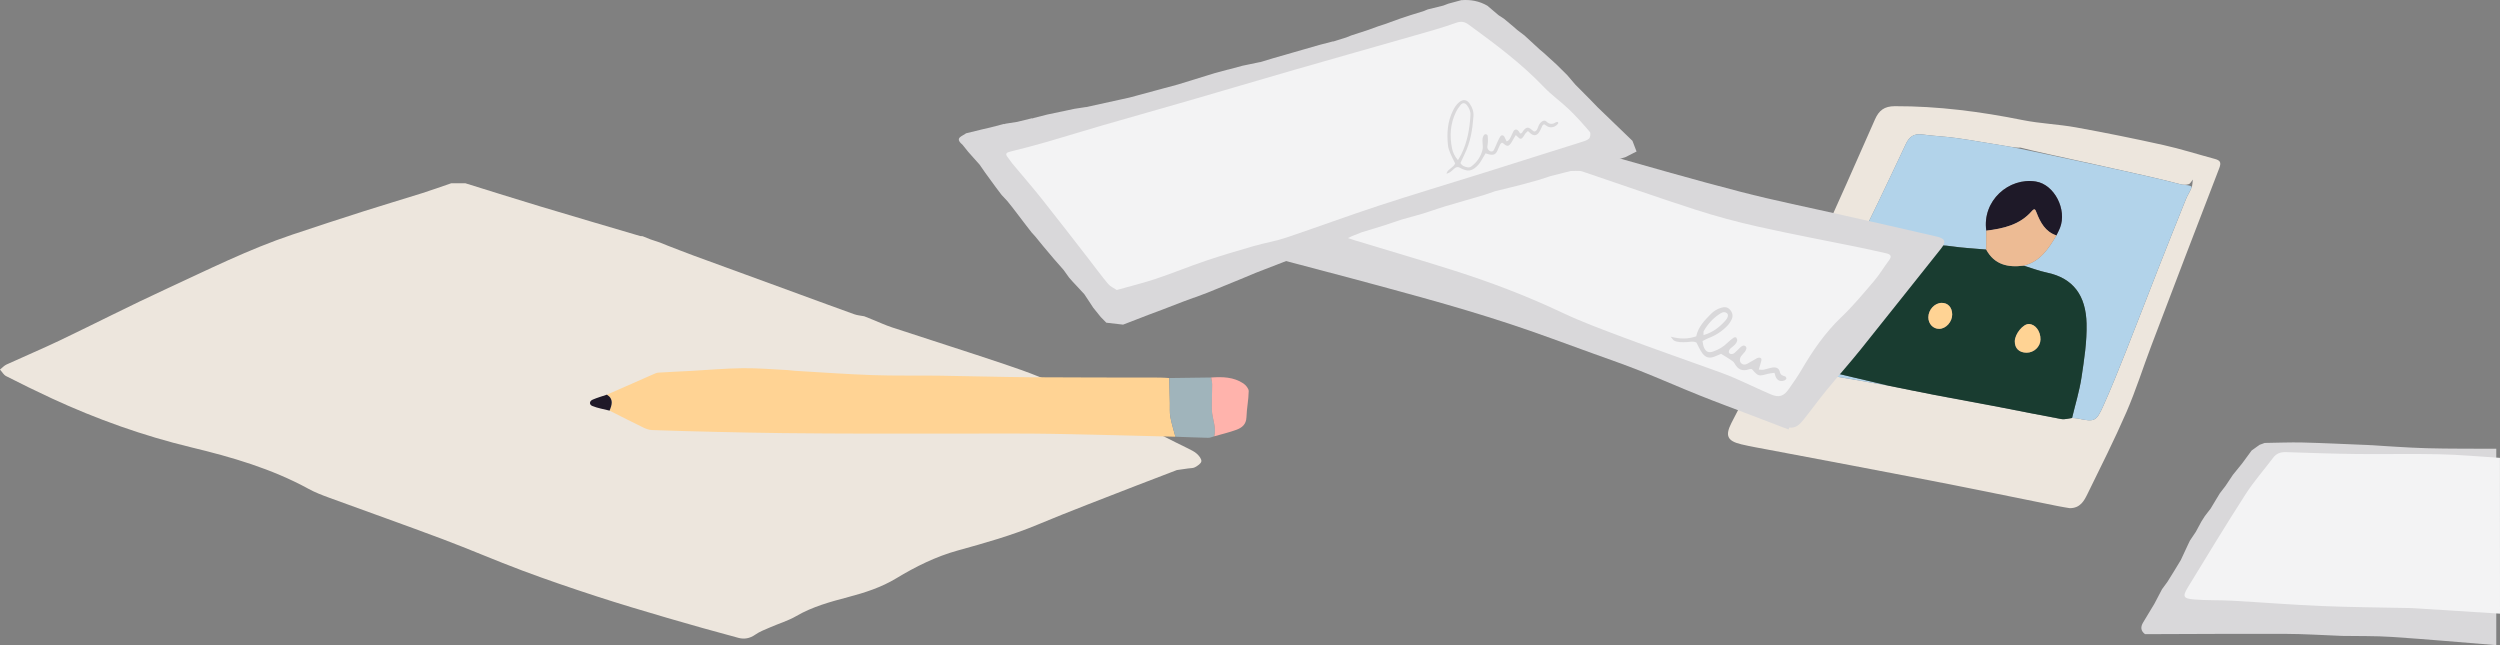 <?xml version="1.0" encoding="UTF-8"?>
<svg width="217px" height="56px" viewBox="0 0 217 56" version="1.1" xmlns="http://www.w3.org/2000/svg" xmlns:xlink="http://www.w3.org/1999/xlink">
    <rect x="0" y="0" width="217" height="56" fill="#808080" stroke="none"/>
    <title>writing-a-letter</title>
    <g id="Page-1" stroke="none" stroke-width="1" fill="none" fill-rule="evenodd">
        <g id="Small" transform="translate(-25, -3438)" fill-rule="nonzero">
            <g id="Group-6" transform="translate(0, 3138)">
                <g id="writing-a-letter" transform="translate(25, 300)">
                    <path d="M56.466,20.779 C56.743,20.872 57.02,20.963 57.295,21.056 C57.526,21.149 57.757,21.243 57.989,21.336 C58.735,21.621 59.477,21.917 60.228,22.192 C63.27,23.307 66.313,24.416 69.355,25.529 C70.952,26.112 72.546,26.704 74.147,27.276 C74.423,27.374 74.727,27.396 75.018,27.453 C75.249,27.545 75.481,27.638 75.712,27.732 C76.285,27.963 76.847,28.225 77.432,28.418 C80.684,29.49 83.95,30.521 87.195,31.612 C89.218,32.292 91.217,33.026 93.103,34.069 C94.221,34.688 95.505,34.997 96.662,35.556 C98.107,36.254 99.495,37.076 100.916,37.828 C101.647,38.215 102.399,38.559 103.136,38.933 C103.401,39.068 103.684,39.198 103.899,39.397 C104.082,39.565 104.309,39.849 104.278,40.043 C104.248,40.241 103.948,40.433 103.725,40.556 C103.557,40.649 103.327,40.63 103.124,40.662 C102.801,40.708 102.478,40.754 102.153,40.801 C100.994,41.245 99.833,41.682 98.676,42.135 C95.805,43.259 92.921,44.344 90.077,45.534 C87.817,46.479 85.479,47.134 83.128,47.784 C81.237,48.307 79.474,49.182 77.791,50.201 C76.5,50.981 75.09,51.439 73.639,51.822 C72.086,52.232 70.534,52.651 69.117,53.475 C68.409,53.887 67.6,54.124 66.842,54.456 C66.401,54.648 65.938,54.819 65.549,55.093 C65.088,55.417 64.596,55.5 64.106,55.369 C62.043,54.816 59.988,54.24 57.939,53.64 C55.866,53.033 53.793,52.417 51.74,51.748 C49.598,51.049 47.463,50.322 45.352,49.531 C43.024,48.661 40.742,47.668 38.415,46.794 C35.142,45.566 31.845,44.402 28.562,43.198 C27.957,42.977 27.349,42.744 26.786,42.435 C23.581,40.682 20.129,39.679 16.6,38.829 C12.431,37.825 8.395,36.385 4.495,34.581 C3.16,33.964 1.842,33.313 0.531,32.647 C0.314,32.537 0.175,32.271 0,32.079 C0.188,31.929 0.356,31.735 0.568,31.638 C2.113,30.93 3.681,30.272 5.213,29.539 C8.287,28.07 11.319,26.514 14.413,25.088 C18.03,23.422 21.598,21.63 25.385,20.361 C27.435,19.674 29.489,19.002 31.549,18.344 C33.232,17.806 34.929,17.306 36.615,16.775 C37.469,16.505 38.311,16.2 39.158,15.91 C39.573,15.91 39.989,15.91 40.404,15.91 C42.575,16.583 44.742,17.27 46.918,17.925 C49.797,18.793 52.682,19.636 55.565,20.487 C55.63,20.505 55.703,20.495 55.772,20.5 C56.004,20.592 56.235,20.687 56.466,20.779 Z" id="Path" fill="#EDE6DD"></path>
                    <path d="M179.654,44.109 C179.357,44.058 178.985,44.002 178.617,43.928 C174.928,43.187 171.243,42.423 167.55,41.707 C162.906,40.803 158.254,39.939 153.605,39.056 C152.787,38.9 151.964,38.761 151.154,38.569 C149.934,38.28 149.724,37.825 150.285,36.718 C151.129,35.053 152.016,33.409 152.838,31.732 C154.504,28.326 156.178,24.921 157.772,21.481 C159.48,17.797 161.108,14.075 162.749,10.362 C163.092,9.584 163.555,9.221 164.469,9.217 C168.222,9.207 171.909,9.686 175.58,10.425 C177.104,10.73 178.677,10.783 180.207,11.06 C182.746,11.52 185.279,12.032 187.799,12.593 C189.296,12.926 190.764,13.396 192.248,13.795 C192.699,13.917 192.831,14.084 192.634,14.593 C190.65,19.717 188.695,24.853 186.742,29.989 C186.012,31.913 185.394,33.884 184.576,35.767 C183.529,38.175 182.346,40.522 181.191,42.88 C180.897,43.481 180.559,44.111 179.654,44.109 Z M179.858,36.28 C180.018,36.294 180.184,36.29 180.341,36.324 C181.805,36.632 181.952,36.601 182.569,35.227 C183.267,33.674 183.899,32.091 184.528,30.507 C185.478,28.118 186.394,25.716 187.334,23.323 C188.127,21.308 188.93,19.296 189.74,17.287 C189.88,16.939 190.098,16.622 190.233,16.272 C190.314,16.062 190.306,15.815 190.338,15.584 C190.223,15.724 190.13,15.936 189.985,15.983 C189.772,16.053 189.506,16.056 189.288,15.997 C186.377,15.201 177.116,13.279 175.384,12.814 C175.092,12.83 174.793,12.785 174.502,12.739 C172.962,12.493 171.429,12.212 169.885,11.99 C168.875,11.846 167.851,11.808 166.84,11.669 C166.131,11.571 165.722,11.88 165.438,12.479 C164.62,14.213 163.805,15.948 162.972,17.675 C162.137,19.405 161.291,21.13 160.434,22.848 C159.853,24.011 159.253,25.166 158.641,26.314 C157.779,27.932 156.929,29.555 156.012,31.142 C155.59,31.876 155.602,32.051 156.442,32.198 C157.767,32.429 159.098,32.635 160.424,32.861 C161.616,33.063 162.805,33.28 163.994,33.491 C165.308,33.754 166.62,34.029 167.937,34.28 C169.808,34.638 171.684,34.975 173.556,35.333 C175.347,35.676 177.132,36.046 178.928,36.372 C179.22,36.428 179.546,36.316 179.858,36.28 Z" id="Shape" fill="#EDE6DD"></path>
                    <path d="M163.991,33.492 C162.801,33.282 161.613,33.066 160.421,32.862 C159.094,32.637 157.764,32.433 156.438,32.2 C155.598,32.054 155.587,31.879 156.009,31.144 C156.924,29.557 157.776,27.932 158.638,26.315 C159.25,25.168 159.851,24.015 160.431,22.85 C161.29,21.132 162.135,19.407 162.969,17.676 C163.802,15.95 164.617,14.214 165.435,12.481 C165.719,11.88 166.126,11.572 166.836,11.671 C167.847,11.81 168.873,11.848 169.882,11.992 C171.426,12.213 172.961,12.493 174.499,12.741 C174.79,12.788 186.374,15.203 189.285,15.999 C189.503,16.058 190.311,16.063 190.23,16.274 C190.095,16.624 189.876,16.941 189.736,17.289 C188.927,19.298 188.124,21.31 187.331,23.325 C186.391,25.718 185.473,28.12 184.525,30.509 C183.896,32.092 183.264,33.676 182.566,35.229 C181.949,36.603 181.802,36.633 180.338,36.326 C180.18,36.292 180.015,36.296 179.854,36.282 C180.135,35.107 180.495,33.946 180.674,32.755 C180.907,31.212 181.151,29.641 181.113,28.09 C181.056,25.679 179.984,24.142 177.658,23.66 C176.977,23.519 176.319,23.261 175.652,23.057 C177.082,22.711 177.809,21.597 178.494,20.435 C178.598,20.216 178.718,20.003 178.806,19.777 C179.43,18.187 178.316,16.018 176.717,15.756 C174.37,15.374 172.036,17.418 172.409,20.019 C172.406,20.566 172.403,21.115 172.399,21.661 C171.38,21.568 170.355,21.52 169.345,21.373 C167.293,21.071 165.575,21.705 164.323,23.313 C163.183,24.775 162.179,26.349 161.177,27.915 C160.392,29.139 159.701,30.424 158.967,31.681 C158.866,31.852 158.753,32.017 158.644,32.185 C158.863,32.253 159.075,32.333 159.297,32.385 C160.862,32.757 162.428,33.124 163.991,33.492 Z" id="Path" fill="#B2D3EA"></path>
                    <path d="M175.653,23.057 C176.321,23.261 176.979,23.517 177.66,23.66 C179.986,24.142 181.058,25.678 181.115,28.089 C181.152,29.641 180.909,31.21 180.676,32.755 C180.496,33.946 180.135,35.107 179.856,36.282 C179.545,36.318 179.22,36.43 178.925,36.375 C177.131,36.049 175.344,35.679 173.552,35.336 C171.681,34.978 169.805,34.642 167.933,34.283 C166.617,34.03 165.305,33.757 163.991,33.494 C162.426,33.125 160.862,32.759 159.299,32.385 C159.077,32.333 158.864,32.253 158.646,32.185 C158.754,32.017 158.869,31.854 158.969,31.681 C159.704,30.424 160.394,29.139 161.179,27.915 C162.181,26.351 163.185,24.777 164.324,23.313 C165.577,21.705 167.296,21.07 169.346,21.373 C170.357,21.522 171.382,21.568 172.401,21.661 C173.121,22.987 174.298,23.233 175.653,23.057 Z M177.114,29.468 C177.129,28.75 176.669,28.137 176.108,28.123 C175.603,28.113 174.891,28.986 174.884,29.624 C174.877,30.237 175.263,30.611 175.905,30.614 C176.549,30.619 177.102,30.096 177.114,29.468 Z M168.522,26.29 C167.922,26.305 167.384,26.891 167.381,27.538 C167.377,28.105 167.788,28.548 168.317,28.545 C168.907,28.541 169.46,27.93 169.451,27.288 C169.443,26.672 169.074,26.276 168.522,26.29 Z" id="Shape" fill="#193C30"></path>
                    <path d="M172.411,20.021 C172.038,17.422 174.372,15.377 176.718,15.758 C178.317,16.017 179.433,18.187 178.808,19.778 C178.72,20.004 178.6,20.218 178.495,20.435 C177.533,20.111 177.106,19.315 176.767,18.447 C176.675,18.208 176.618,18.029 176.361,18.323 C175.317,19.522 173.894,19.841 172.411,20.021 Z" id="Path" fill="#1E1928"></path>
                    <path d="M172.412,20.021 C173.892,19.841 175.317,19.524 176.362,18.325 C176.619,18.031 176.675,18.21 176.768,18.449 C177.106,19.317 177.533,20.113 178.495,20.437 C177.809,21.599 177.084,22.712 175.653,23.059 C174.296,23.234 173.12,22.988 172.401,21.663 C172.406,21.115 172.408,20.568 172.412,20.021 Z" id="Path" fill="#EDBB94"></path>
                    <path d="M177.114,29.468 C177.102,30.095 176.549,30.618 175.905,30.614 C175.263,30.611 174.879,30.237 174.884,29.625 C174.891,28.984 175.603,28.112 176.108,28.124 C176.669,28.137 177.129,28.752 177.114,29.468 Z" id="Path" fill="#FFD394"></path>
                    <path d="M168.522,26.29 C169.074,26.276 169.443,26.672 169.451,27.288 C169.46,27.93 168.907,28.543 168.317,28.545 C167.788,28.546 167.377,28.105 167.381,27.538 C167.384,26.891 167.92,26.305 168.522,26.29 Z" id="Path" fill="#FFD394"></path>
                    <path d="M205.449,38.622 C207.17,38.719 208.889,38.856 210.61,38.904 C212.632,38.96 214.655,38.939 216.678,38.953 C216.678,44.636 216.677,50.319 216.677,56 C213.666,55.759 210.659,55.487 207.647,55.287 C206.173,55.188 204.689,55.221 203.21,55.195 L203.22,55.193 C201.607,55.132 199.996,55.025 198.383,55.02 C194.318,55.005 190.252,55.034 186.189,55.045 C185.795,54.753 185.793,54.404 186.033,54.013 C186.36,53.479 186.679,52.942 187.002,52.405 C187.222,51.986 187.441,51.565 187.663,51.145 C187.821,50.928 187.98,50.711 188.14,50.493 C188.371,50.122 188.602,49.75 188.832,49.378 C188.832,49.378 188.821,49.395 188.821,49.393 C188.988,49.116 189.155,48.841 189.323,48.565 C189.323,48.565 189.309,48.582 189.309,48.58 C189.519,48.13 189.729,47.682 189.938,47.232 C189.987,47.13 190.036,47.028 190.085,46.926 C190.264,46.658 190.443,46.391 190.624,46.123 L190.611,46.138 C190.766,45.851 190.92,45.564 191.075,45.278 C191.179,45.116 191.28,44.953 191.383,44.792 C191.551,44.576 191.716,44.361 191.884,44.145 L191.879,44.152 C192.044,43.875 192.212,43.598 192.377,43.322 C192.479,43.153 192.58,42.987 192.682,42.819 C192.844,42.607 193.006,42.394 193.17,42.184 C193.386,41.861 193.601,41.537 193.817,41.214 C194.083,40.887 194.348,40.559 194.614,40.231 C194.889,39.856 195.163,39.481 195.439,39.106 C195.667,38.941 195.897,38.778 196.125,38.613 C196.276,38.557 196.424,38.501 196.574,38.447 C197.672,38.432 198.769,38.384 199.864,38.409 C201.636,38.452 203.407,38.542 205.177,38.612 C205.268,38.613 205.36,38.617 205.449,38.622 Z" id="Path" fill="#D9D8DA"></path>
                    <path d="M217,53.266 C214.53,53.108 212.06,52.952 209.591,52.796 C209.482,52.789 209.375,52.784 209.266,52.78 C206.676,52.725 204.087,52.709 201.5,52.602 C198.921,52.496 196.346,52.285 193.767,52.142 C192.663,52.081 191.553,52.125 190.452,52.033 C189.495,51.955 189.419,51.781 189.93,50.943 C191.574,48.251 193.212,45.551 194.918,42.897 C195.631,41.788 196.514,40.79 197.308,39.734 C197.597,39.35 197.962,39.23 198.436,39.245 C200.484,39.314 202.532,39.384 204.58,39.408 C206.974,39.435 209.37,39.376 211.761,39.43 C213.507,39.469 215.252,39.634 216.996,39.742 C217,44.25 217,48.758 217,53.266 Z" id="Path" fill="#F3F3F4"></path>
                    <path d="M52.678,34.256 C53.999,33.675 55.321,33.093 56.643,32.515 C56.807,32.443 56.979,32.356 57.152,32.344 C58.093,32.283 59.036,32.245 59.977,32.195 C61.47,32.114 62.961,31.976 64.454,31.959 C65.761,31.944 67.07,32.06 68.379,32.124 C68.585,32.134 68.79,32.174 68.996,32.186 C71.245,32.316 73.492,32.482 75.742,32.56 C77.674,32.628 79.608,32.583 81.541,32.609 C84.167,32.645 86.79,32.725 89.415,32.745 C93.164,32.773 96.915,32.763 100.663,32.773 C100.939,32.773 101.215,32.8 101.49,32.815 C101.507,33.538 101.525,34.262 101.542,34.985 C101.552,35.388 101.514,35.799 101.585,36.191 C101.691,36.77 101.874,37.335 102.024,37.908 C98.475,37.822 94.928,37.719 91.38,37.658 C89.097,37.619 86.812,37.635 84.527,37.634 C81.55,37.632 78.574,37.645 75.597,37.639 C73.064,37.635 70.53,37.622 67.997,37.595 C66.083,37.574 64.17,37.532 62.257,37.489 C60.367,37.445 58.479,37.397 56.591,37.329 C56.329,37.319 56.056,37.215 55.815,37.098 C54.842,36.625 53.878,36.131 52.91,35.644 C53.122,35.132 53.282,34.629 52.678,34.256 Z" id="Path" fill="#FFD394"></path>
                    <path d="M102.025,37.906 C101.875,37.335 101.692,36.769 101.586,36.189 C101.516,35.798 101.553,35.387 101.543,34.984 C101.526,34.261 101.509,33.536 101.491,32.814 C102.704,32.798 103.917,32.782 105.131,32.766 C105.161,32.969 105.216,33.173 105.216,33.376 C105.216,34.109 105.178,34.842 105.192,35.575 C105.207,36.344 105.608,37.082 105.391,37.873 C105.22,37.918 105.049,38.005 104.878,38.002 C103.926,37.982 102.976,37.941 102.025,37.906 Z" id="Path" fill="#A0B4BB"></path>
                    <path d="M105.39,37.873 C105.607,37.082 105.206,36.344 105.191,35.575 C105.177,34.842 105.216,34.109 105.214,33.376 C105.214,33.173 105.158,32.968 105.13,32.766 C106.104,32.699 107.075,32.716 107.923,33.281 C108.139,33.426 108.392,33.728 108.388,33.954 C108.376,34.71 108.215,35.462 108.192,36.218 C108.171,36.85 107.789,37.135 107.303,37.312 C106.68,37.538 106.029,37.69 105.39,37.873 Z" id="Path" fill="#FFB3AC"></path>
                    <path d="M52.678,34.257 C53.282,34.629 53.122,35.132 52.912,35.643 C52.408,35.514 51.886,35.432 51.408,35.236 C51.139,35.126 51.136,34.819 51.45,34.685 C51.847,34.515 52.267,34.397 52.678,34.257 Z" id="Path" fill="#1E1928"></path>
                    <path d="M155.244,37.279 C154.199,36.878 153.153,36.479 152.108,36.078 C150.574,35.492 149.03,34.925 147.506,34.314 C145.779,33.623 144.079,32.869 142.349,32.183 C141.021,31.657 139.67,31.187 138.327,30.703 C135.892,29.828 133.471,28.911 131.015,28.105 C128.556,27.297 126.073,26.56 123.579,25.867 C119.396,24.706 115.198,23.592 110.998,22.492 C110.066,22.247 109.862,21.782 110.567,21.123 C111.888,19.887 113.165,18.603 114.461,17.338 C116.145,15.697 117.793,14.017 119.522,12.425 C120.653,11.384 121.89,10.459 123.101,9.506 C123.78,8.971 124.59,8.81 125.403,9.063 C128.157,9.92 130.894,10.834 133.646,11.7 C135.446,12.267 137.255,12.812 139.072,13.325 C143.068,14.452 147.059,15.608 151.079,16.647 C154.056,17.418 157.075,18.021 160.075,18.702 C162.759,19.311 165.446,19.912 168.127,20.539 C168.874,20.714 168.938,21.009 168.467,21.6 C166.137,24.515 163.826,27.446 161.489,30.355 C160.523,31.555 159.494,32.704 158.518,33.896 C157.853,34.711 157.237,35.567 156.578,36.389 C156.256,36.79 155.914,37.194 155.308,37.111 C155.286,37.168 155.264,37.224 155.244,37.279 Z" id="Path" fill="#D9D8DA"></path>
                    <path d="M125.559,11.056 C127.733,11.922 129.896,12.819 132.087,13.642 C133.288,14.094 134.528,14.44 135.762,14.795 C136.078,14.885 136.437,14.822 136.777,14.834 C136.962,14.841 137.162,14.821 137.334,14.878 C140.603,15.982 143.856,17.133 147.139,18.191 C148.932,18.77 150.76,19.262 152.599,19.673 C155.537,20.33 158.495,20.884 161.444,21.488 C162.209,21.645 162.968,21.821 163.728,21.989 C164.115,22.076 164.237,22.24 163.96,22.607 C163.52,23.186 163.152,23.821 162.682,24.373 C161.755,25.458 160.84,26.567 159.81,27.548 C158.402,28.891 157.332,30.46 156.36,32.122 C156.034,32.681 155.653,33.209 155.286,33.744 C154.835,34.399 154.423,34.54 153.694,34.226 C152.605,33.757 151.539,33.239 150.45,32.769 C149.808,32.492 149.147,32.263 148.489,32.025 C146.006,31.129 143.511,30.261 141.038,29.334 C139.197,28.643 137.343,27.964 135.566,27.124 C132.559,25.701 129.464,24.524 126.304,23.514 C123.403,22.589 120.481,21.736 117.568,20.852 C117.387,20.797 117.208,20.738 117.031,20.673 C115.858,20.251 115.793,19.719 116.591,18.802 C118.111,17.058 119.774,15.44 121.341,13.737 C122.107,12.905 122.785,11.994 123.513,11.126 C123.686,10.922 123.899,10.754 124.093,10.569 C124.2,10.571 124.308,10.571 124.415,10.573 C124.448,10.985 124.722,11.072 125.068,11.063 C125.233,11.061 125.397,11.06 125.559,11.056 Z" id="Path" fill="#F3F3F4"></path>
                    <path d="M147.778,29.606 C147.823,29.815 147.833,30.008 147.908,30.171 C148.08,30.548 148.315,30.645 148.697,30.513 C149.162,30.351 149.583,30.115 149.936,29.76 C150.107,29.589 150.3,29.441 150.496,29.3 C150.545,29.265 150.687,29.27 150.712,29.305 C150.765,29.382 150.807,29.504 150.783,29.587 C150.748,29.711 150.668,29.832 150.579,29.928 C150.469,30.047 150.325,30.132 150.207,30.241 C150.058,30.378 150.012,30.589 150.114,30.667 C150.269,30.786 150.433,30.732 150.56,30.63 C150.728,30.496 150.868,30.327 151.026,30.181 C151.104,30.11 151.192,30.037 151.29,30.003 C151.353,29.981 151.46,30.005 151.51,30.049 C151.561,30.093 151.601,30.195 151.588,30.26 C151.567,30.36 151.51,30.46 151.447,30.545 C151.351,30.674 151.223,30.783 151.131,30.915 C150.986,31.124 150.99,31.375 151.126,31.518 C151.28,31.679 151.473,31.674 151.649,31.582 C151.936,31.433 152.205,31.251 152.49,31.1 C152.575,31.054 152.709,31.024 152.788,31.059 C152.942,31.129 152.896,31.28 152.857,31.414 C152.796,31.616 152.739,31.818 152.663,32.081 C152.835,32.087 152.962,32.114 153.081,32.092 C153.344,32.039 153.601,31.937 153.867,31.9 C154.157,31.861 154.419,31.949 154.489,32.28 C154.544,32.547 154.73,32.608 154.947,32.669 C155.001,32.684 155.065,32.793 155.058,32.851 C155.05,32.912 154.972,32.986 154.908,33.014 C154.625,33.132 154.365,33.081 154.191,32.825 C154.103,32.694 154.078,32.521 154.024,32.362 C153.772,32.399 153.613,32.404 153.466,32.445 C152.629,32.674 152.629,32.676 152.063,32.039 C151.997,32.041 151.911,32.02 151.839,32.046 C151.262,32.256 150.846,32.09 150.558,31.538 C150.491,31.407 150.339,31.311 150.208,31.222 C149.965,31.058 149.71,30.91 149.39,30.713 C149.226,30.783 149.011,30.883 148.789,30.964 C148.368,31.12 148.065,31.041 147.781,30.687 C147.665,30.541 147.578,30.368 147.487,30.204 C147.397,30.041 147.32,29.869 147.25,29.73 C146.919,29.58 146.623,29.701 146.331,29.699 C145.979,29.698 145.622,29.732 145.3,29.557 C145.224,29.516 145.178,29.417 145.017,29.225 C145.847,29.443 146.528,29.436 147.232,29.192 C147.402,28.382 147.947,27.816 148.501,27.256 C148.755,27 149.052,26.818 149.394,26.713 C149.666,26.629 149.929,26.635 150.144,26.862 C150.369,27.101 150.449,27.392 150.325,27.687 C150.234,27.906 150.088,28.115 149.924,28.287 C149.468,28.76 148.925,29.112 148.307,29.344 C148.133,29.409 147.976,29.507 147.778,29.606 Z M147.866,29.088 C148.675,28.849 149.231,28.411 149.723,27.874 C150.002,27.57 150.062,27.309 149.886,27.178 C149.644,26.998 149.421,27.147 149.226,27.276 C148.662,27.652 148.221,28.149 147.884,28.738 C147.848,28.799 147.872,28.893 147.866,29.088 Z" id="Shape" fill="#D9D8DA"></path>
                    <path d="M120.787,19.35 C120.592,19.417 120.398,19.481 120.204,19.547 C119.543,19.749 118.883,19.953 118.223,20.155 L118.241,20.143 C117.95,20.259 117.659,20.374 117.369,20.49 C117.232,20.554 117.095,20.619 116.958,20.683 C116.608,20.782 116.258,20.88 115.908,20.979 C115.663,21.101 115.418,21.221 115.173,21.344 C114.771,21.493 114.367,21.644 113.964,21.794 L113.916,21.772 L113.878,21.811 C113.592,21.914 113.305,22.019 113.019,22.123 C111.676,22.644 110.332,23.166 108.988,23.685 C108.545,23.87 108.102,24.055 107.659,24.24 C106.702,24.631 105.746,25.021 104.789,25.412 C104.397,25.558 104.005,25.706 103.612,25.852 L103.631,25.836 C103.301,25.957 102.973,26.079 102.644,26.2 C102.06,26.426 101.477,26.651 100.894,26.875 C100.488,27.027 100.084,27.179 99.679,27.33 C98.948,27.612 98.218,27.894 97.486,28.178 C96.999,28.122 96.514,28.066 96.027,28.01 C95.865,27.845 95.704,27.68 95.542,27.516 C95.326,27.246 95.108,26.977 94.891,26.707 C94.783,26.543 94.675,26.376 94.567,26.212 C94.415,25.982 94.262,25.753 94.11,25.524 L94.122,25.538 C93.784,25.174 93.446,24.809 93.106,24.446 C93.003,24.329 92.902,24.211 92.798,24.096 C92.636,23.87 92.472,23.644 92.31,23.419 L92.319,23.43 C92.04,23.113 91.761,22.794 91.482,22.476 C91.159,22.092 90.835,21.707 90.511,21.323 C90.294,21.057 90.077,20.79 89.859,20.524 C89.756,20.41 89.653,20.298 89.55,20.184 C89.382,19.968 89.215,19.753 89.048,19.537 C88.674,19.046 88.3,18.556 87.927,18.067 C87.759,17.858 87.592,17.647 87.425,17.439 C87.265,17.267 87.105,17.096 86.945,16.926 C86.781,16.708 86.615,16.493 86.451,16.275 C86.135,15.841 85.819,15.408 85.503,14.973 C85.342,14.742 85.182,14.511 85.023,14.28 L85.035,14.296 C84.751,13.977 84.465,13.659 84.181,13.34 C84.134,13.287 84.088,13.233 84.041,13.18 C83.872,12.97 83.701,12.759 83.532,12.549 C82.814,11.951 83.542,11.83 83.851,11.572 C84.304,11.462 84.757,11.35 85.211,11.239 C85.462,11.182 85.712,11.122 85.964,11.065 C86.363,10.961 86.762,10.856 87.163,10.752 L87.217,10.778 L87.262,10.74 C87.594,10.688 87.925,10.637 88.256,10.584 L88.243,10.591 C88.691,10.481 89.139,10.37 89.587,10.262 C89.629,10.297 89.667,10.294 89.697,10.248 C90.101,10.146 90.505,10.042 90.909,9.941 C91.693,9.776 92.479,9.61 93.263,9.445 C93.598,9.394 93.933,9.341 94.267,9.29 L94.249,9.302 C95.507,9.025 96.766,8.749 98.024,8.472 C99.033,8.199 100.042,7.925 101.051,7.654 C101.449,7.547 101.847,7.44 102.245,7.333 C103.308,7.005 104.369,6.677 105.433,6.35 C105.822,6.244 106.212,6.141 106.601,6.035 L106.582,6.046 C107.016,5.928 107.451,5.813 107.886,5.696 L107.874,5.701 C108.371,5.597 108.868,5.494 109.365,5.39 C109.365,5.39 109.345,5.404 109.346,5.404 C109.738,5.287 110.131,5.169 110.521,5.051 C111.853,4.667 113.187,4.285 114.519,3.901 C114.926,3.796 115.333,3.689 115.739,3.584 L115.782,3.609 L115.817,3.573 C116.158,3.468 116.498,3.361 116.84,3.256 C116.985,3.198 117.132,3.141 117.277,3.081 C117.769,2.92 118.263,2.758 118.755,2.599 L118.745,2.604 C119.039,2.497 119.331,2.39 119.625,2.283 C119.817,2.22 120.008,2.159 120.2,2.096 C120.638,1.938 121.076,1.78 121.514,1.621 L121.503,1.624 C121.833,1.516 122.161,1.405 122.491,1.297 L122.477,1.302 C122.829,1.193 123.181,1.086 123.53,0.979 C123.662,0.925 123.794,0.872 123.926,0.818 C124.376,0.707 124.827,0.595 125.277,0.485 C125.422,0.429 125.567,0.375 125.713,0.319 C126.103,0.213 126.492,0.11 126.882,0.004 L126.862,0.015 C127.66,-0.05 128.411,0.096 129.109,0.499 L129.095,0.488 C129.425,0.767 129.753,1.047 130.082,1.325 C130.236,1.426 130.39,1.524 130.542,1.624 C130.819,1.855 131.097,2.088 131.375,2.319 C131.48,2.412 131.587,2.504 131.691,2.597 C131.913,2.765 132.135,2.933 132.356,3.103 L132.342,3.095 C132.777,3.494 133.21,3.894 133.644,4.293 C133.749,4.38 133.854,4.468 133.957,4.555 C134.339,4.901 134.721,5.249 135.103,5.596 C135.414,5.903 135.723,6.21 136.034,6.518 C136.267,6.793 136.503,7.066 136.736,7.341 C137.162,7.771 137.588,8.199 138.014,8.628 C138.235,8.857 138.457,9.085 138.678,9.314 C139.684,10.284 140.69,11.255 141.697,12.224 C141.817,12.537 141.937,12.849 142.057,13.163 L142.081,13.136 C141.745,13.308 141.406,13.477 141.07,13.649 C140.656,13.769 140.243,13.888 139.829,14.009 C139.171,14.16 138.516,14.313 137.858,14.464 L137.875,14.455 C136.782,14.73 135.69,15.007 134.596,15.282 C134.231,15.401 133.865,15.518 133.5,15.637 C132.943,15.79 132.383,15.941 131.825,16.094 C131.14,16.262 130.456,16.43 129.771,16.598 C129.474,16.7 129.174,16.803 128.877,16.905 C127.731,17.24 126.583,17.573 125.437,17.911 C125.094,18.012 124.756,18.131 124.415,18.242 C124.119,18.338 123.823,18.437 123.527,18.534 C122.903,18.709 122.279,18.885 121.655,19.06 C121.37,19.158 121.077,19.255 120.787,19.35 Z" id="Path" fill="#D9D8DA"></path>
                    <path d="M96.932,25.171 C96.679,24.998 96.371,24.869 96.182,24.641 C95.595,23.938 95.054,23.195 94.491,22.47 C93.134,20.723 91.784,18.969 90.407,17.239 C89.583,16.205 88.713,15.208 87.868,14.191 C87.731,14.024 87.621,13.836 87.484,13.67 C87.214,13.337 87.352,13.242 87.712,13.153 C88.811,12.885 89.905,12.595 90.992,12.281 C92.569,11.826 94.134,11.333 95.712,10.877 C98.247,10.143 100.79,9.433 103.325,8.698 C106.329,7.829 109.324,6.934 112.328,6.068 C115.824,5.061 119.326,4.076 122.824,3.073 C124.016,2.732 125.214,2.401 126.38,1.983 C126.834,1.82 127.133,1.883 127.488,2.143 C129.775,3.813 132.047,5.494 134.014,7.559 C134.682,8.26 135.49,8.822 136.188,9.494 C136.829,10.111 137.425,10.776 138,11.454 C138.09,11.559 138.039,11.931 137.923,12.036 C137.735,12.206 137.446,12.274 137.19,12.354 C134.388,13.242 131.587,14.126 128.781,15.004 C125.745,15.955 122.695,16.865 119.671,17.855 C116.982,18.736 114.328,19.724 111.644,20.624 C110.727,20.931 109.762,21.088 108.832,21.356 C107.438,21.758 106.045,22.169 104.669,22.633 C103.218,23.122 101.799,23.709 100.346,24.195 C99.256,24.562 98.13,24.833 96.932,25.171 Z" id="Path" fill="#F3F3F4"></path>
                    <path d="M130.371,12.384 C130.216,12.459 130.184,12.625 130.111,12.759 C130.054,12.868 130.021,12.988 129.967,13.099 C129.82,13.391 129.651,13.476 129.325,13.416 C129.207,13.396 129.093,13.352 128.947,13.309 C128.813,13.537 128.679,13.759 128.549,13.983 C128.406,14.23 128.216,14.435 127.99,14.605 C127.733,14.797 127.452,14.854 127.146,14.746 C127.014,14.7 126.874,14.661 126.759,14.586 C126.537,14.442 126.369,14.506 126.194,14.666 C126.02,14.827 125.853,15.007 125.559,15.085 C125.604,14.827 125.785,14.741 125.917,14.618 C126.058,14.489 126.233,14.393 126.306,14.185 C126.172,13.909 126.022,13.632 125.902,13.342 C125.809,13.116 125.714,12.88 125.687,12.639 C125.572,11.593 125.637,10.566 126.116,9.601 C126.25,9.331 126.407,9.077 126.641,8.883 C126.994,8.588 127.322,8.635 127.577,9.007 C127.804,9.336 127.927,9.695 127.896,10.099 C127.812,11.245 127.635,12.369 127.112,13.41 C126.987,13.659 126.877,13.914 126.766,14.153 C126.928,14.42 127.167,14.489 127.408,14.527 C127.503,14.542 127.628,14.512 127.704,14.454 C128.209,14.072 128.556,13.573 128.693,12.949 C128.733,12.766 128.686,12.564 128.683,12.37 C128.681,12.248 128.669,12.123 128.689,12.002 C128.706,11.902 128.752,11.8 128.811,11.718 C128.843,11.673 128.936,11.64 128.992,11.652 C129.048,11.664 129.124,11.734 129.131,11.785 C129.153,11.958 129.156,12.133 129.151,12.308 C129.146,12.447 129.114,12.586 129.102,12.727 C129.088,12.882 129.159,12.997 129.281,13.087 C129.426,13.197 129.597,13.168 129.678,13.004 C129.786,12.783 129.874,12.552 129.977,12.33 C130.05,12.17 130.121,12.009 130.216,11.861 C130.321,11.696 130.498,11.712 130.588,11.885 C130.65,12.005 130.706,12.131 130.772,12.27 C130.99,12.204 131.058,12.038 131.135,11.887 C131.217,11.73 131.273,11.562 131.359,11.409 C131.477,11.197 131.661,11.189 131.815,11.381 C131.869,11.447 131.91,11.521 131.95,11.584 C132.135,11.584 132.151,11.432 132.224,11.343 C132.491,11.019 132.647,11 132.958,11.267 C133.01,11.313 133.066,11.357 133.12,11.398 C133.134,11.408 133.154,11.408 133.183,11.415 C133.387,11.389 133.438,11.207 133.499,11.048 C133.568,10.864 133.644,10.691 133.808,10.569 C133.963,10.454 134.095,10.423 134.234,10.554 C134.496,10.802 134.754,10.807 135.042,10.618 C135.083,10.593 135.14,10.591 135.191,10.584 C135.204,10.583 135.228,10.596 135.233,10.608 C135.246,10.639 135.269,10.683 135.256,10.701 C135.062,11.01 134.65,11.141 134.344,10.985 C134.236,10.931 134.138,10.854 134.041,10.791 C133.865,10.836 133.849,10.988 133.79,11.111 C133.712,11.267 133.644,11.433 133.532,11.562 C133.343,11.783 133.12,11.788 132.883,11.608 C132.801,11.545 132.728,11.469 132.624,11.374 C132.547,11.447 132.469,11.508 132.407,11.583 C132.351,11.649 132.317,11.734 132.268,11.807 C132.065,12.112 131.96,12.121 131.71,11.853 C131.676,11.815 131.638,11.783 131.573,11.724 C131.521,11.808 131.477,11.878 131.435,11.948 C131.355,12.085 131.284,12.226 131.198,12.359 C130.951,12.737 130.821,12.747 130.463,12.427 C130.442,12.409 130.407,12.401 130.371,12.384 Z M126.55,13.9 C126.671,13.688 126.766,13.542 126.842,13.389 C127.373,12.316 127.567,11.163 127.636,9.983 C127.655,9.667 127.525,9.401 127.349,9.155 C127.18,8.919 126.963,8.888 126.784,9.104 C126.618,9.304 126.47,9.526 126.359,9.763 C125.88,10.766 125.818,11.822 126.04,12.897 C126.111,13.235 126.255,13.557 126.55,13.9 Z" id="Shape" fill="#D9D8DA"></path>
                </g>
            </g>
        </g>
    </g>
</svg>